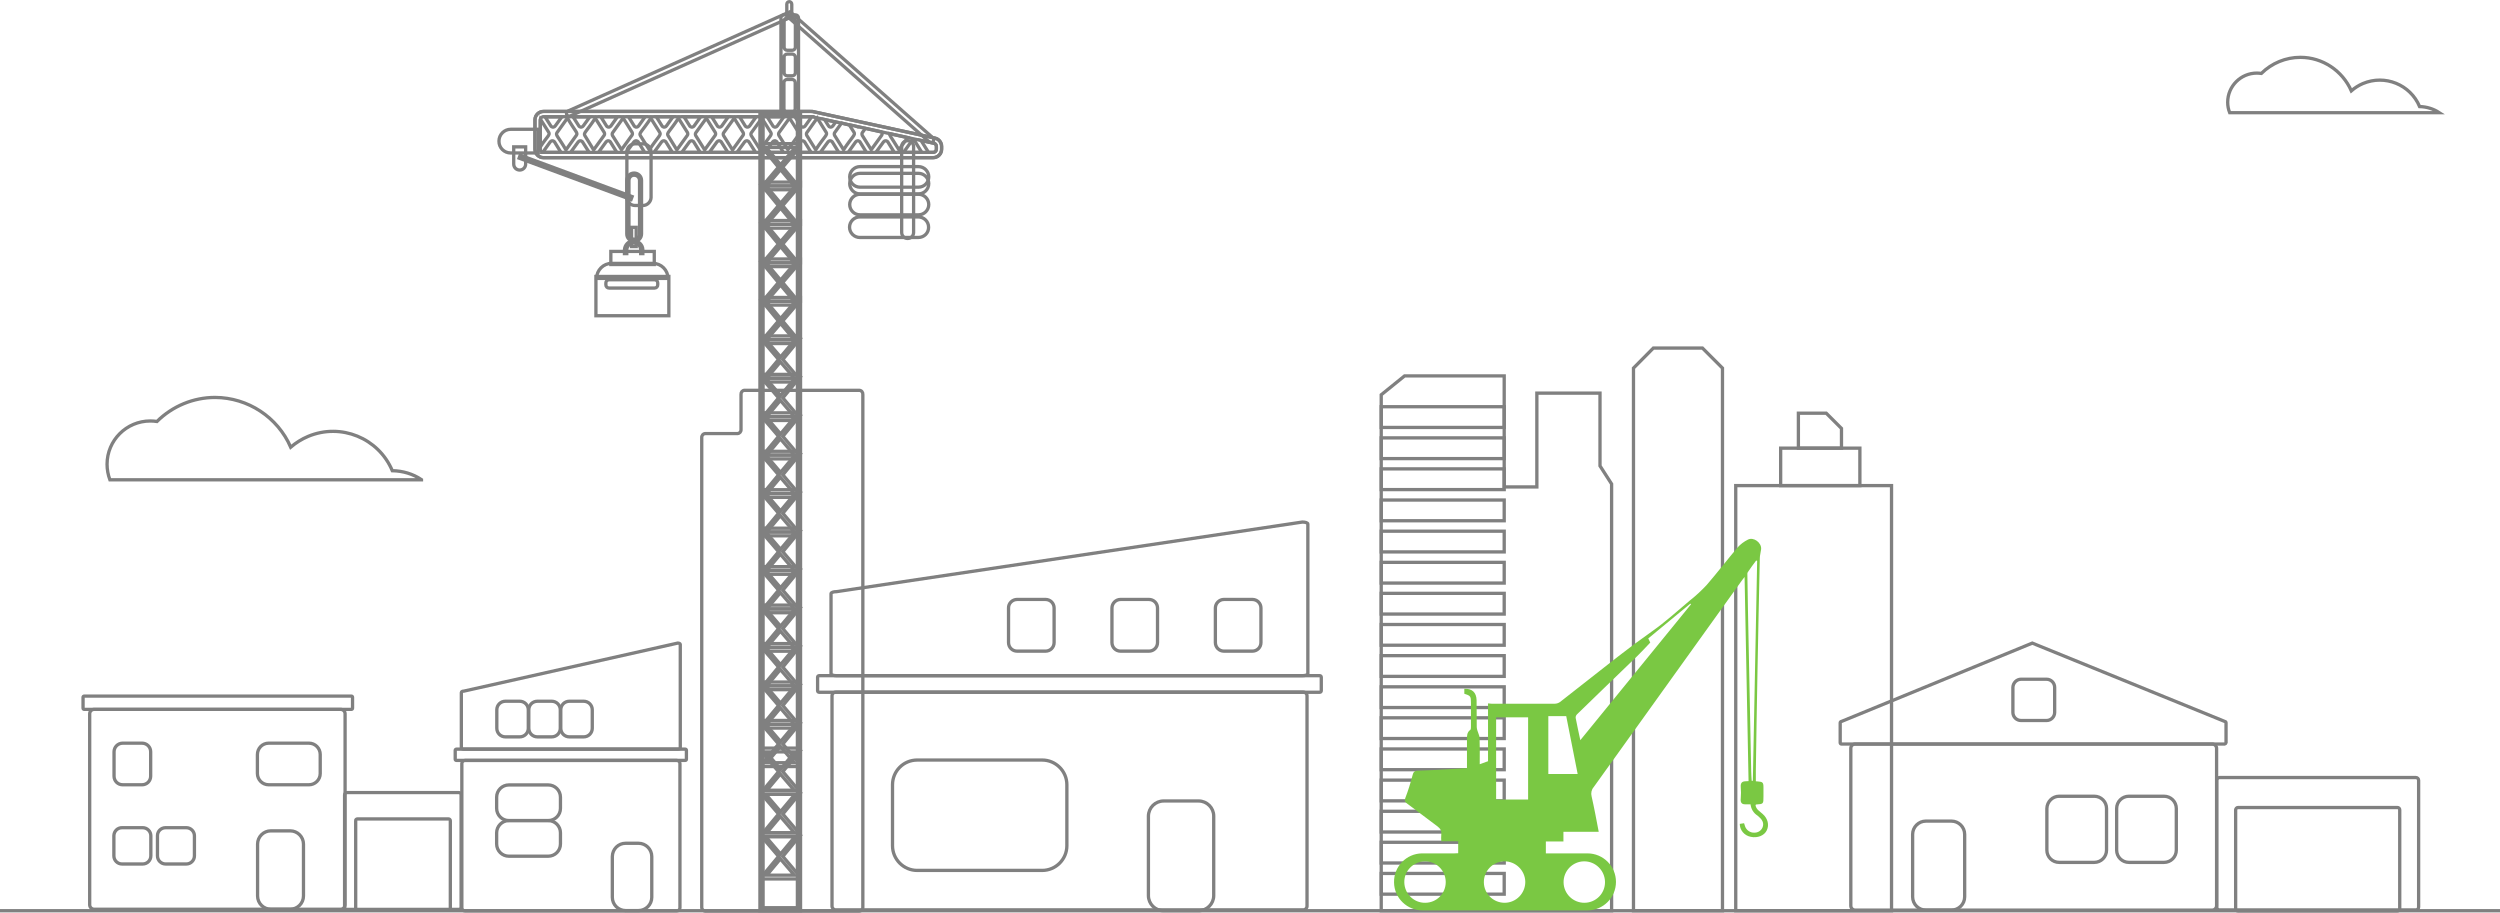 <?xml version="1.0" encoding="UTF-8"?> <!-- Generator: Adobe Illustrator 24.3.0, SVG Export Plug-In . SVG Version: 6.00 Build 0) --> <svg xmlns="http://www.w3.org/2000/svg" xmlns:xlink="http://www.w3.org/1999/xlink" version="1.1" id="Calque_1" x="0px" y="0px" viewBox="0 0 1508.4 550.7" style="enable-background:new 0 0 1508.4 550.7;" xml:space="preserve"> <style type="text/css"> .st0{fill:none;stroke:#808080;stroke-width:2;} .st1{fill:none;stroke:#808080;stroke-width:2;stroke-miterlimit:10;} .st2{fill:#7AC843;} </style> <g id="Groupe_330" transform="translate(-0.5 -529)"> <g id="Groupe_325"> <line id="Ligne_1" class="st0" x1="1508.9" y1="1078.5" x2="0.5" y2="1078.5"></line> <g id="Groupe_323"> <path id="Tracé_18" class="st1" d="M1472.3,597c-3.5-2.3-7.6-3.6-11.9-3.7c-5.6-13.3-20.9-19.5-34.2-13.9 c-2.6,1.1-4.9,2.6-7,4.4c-5.4-12.2-17.4-20.2-30.7-20.2c-8.9,0-17.3,3.5-23.6,9.7c-0.9-0.1-1.8-0.2-2.7-0.2 c-9.7,0-17.6,7.9-17.6,17.6c0,2.2,0.4,4.3,1.2,6.3L1472.3,597z"></path> <path id="Tracé_19" class="st1" d="M254.8,818.4c-5.2-3.5-11.3-5.3-17.6-5.4c-8.3-19.7-31-29-50.8-20.7 c-3.8,1.6-7.3,3.8-10.5,6.5c-7.9-18.1-25.8-29.9-45.6-30c-13.1,0-25.7,5.2-35.1,14.5c-1.3-0.2-2.7-0.3-4-0.3 c-14.4,0-26.1,11.7-26.1,26.1c0,3.2,0.6,6.4,1.7,9.4H254.8z"></path> <g id="Groupe_41" transform="translate(547.656 530)"> <g id="Groupe_2" transform="translate(157.996 201.683)"> <path id="Tracé_21" class="st1" d="M-223,2.3h0.7V1.5l0.1-0.1l-0.1-0.1V0h-23.8v2.3h0.5l10.2,11.9l-9.4,11.3h-0.9v2.3h23.2 v-2.3h-0.7l-9.6-11.3L-223,2.3z M-243.1,2.3h17.6l-8.7,10.4L-243.1,2.3z M-225.9,25.5h-16.6l8.2-9.8L-225.9,25.5z"></path> </g> <g id="Groupe_3" transform="translate(157.996 224.886)"> <path id="Tracé_22" class="st1" d="M-223,2.3h0.7V1.5l0.1-0.1l-0.1-0.1V0h-23.8v2.3h0.5l10.2,11.9l-9.4,11.3h-0.9v2.3h23.2 v-2.3h-0.7l-9.6-11.3L-223,2.3z M-243.1,2.3h17.6l-8.7,10.4L-243.1,2.3z M-225.9,25.5h-16.6l8.2-9.8L-225.9,25.5z"></path> </g> <g id="Groupe_4" transform="translate(157.996 248.089)"> <path id="Tracé_23" class="st1" d="M-223,2.3h0.7V1.5l0.1-0.1l-0.1-0.1V0h-23.8v2.3h0.5l10.2,11.9l-9.4,11.3h-0.9v2.3h23.2 v-2.3h-0.7l-9.6-11.3L-223,2.3z M-243.1,2.3h17.6l-8.7,10.4L-243.1,2.3z M-225.9,25.5h-16.6l8.2-9.8L-225.9,25.5z"></path> </g> <g id="Groupe_5" transform="translate(157.996 271.292)"> <path id="Tracé_24" class="st1" d="M-223,2.3h0.7V1.5l0.1-0.1l-0.1-0.1V0h-23.8v2.3h0.5l10.2,11.9l-9.4,11.3h-0.9v2.3h23.2 v-2.3h-0.7l-9.6-11.3L-223,2.3z M-243.1,2.3h17.6l-8.7,10.4L-243.1,2.3z M-225.9,25.5h-16.6l8.2-9.8L-225.9,25.5z"></path> </g> <g id="Groupe_6" transform="translate(157.996 294.495)"> <path id="Tracé_25" class="st1" d="M-223,2.3h0.7V1.5l0.1-0.1l-0.1-0.1V0h-23.8v2.3h0.5l10.2,11.9l-9.4,11.3h-0.9v2.3h23.2 v-2.3h-0.7l-9.6-11.3L-223,2.3z M-243.1,2.3h17.6l-8.7,10.4L-243.1,2.3z M-225.9,25.5h-16.6l8.2-9.8L-225.9,25.5z"></path> </g> <g id="Groupe_7" transform="translate(157.996 317.697)"> <path id="Tracé_26" class="st1" d="M-223,2.3h0.7V1.5l0.1-0.1l-0.1-0.1V0h-23.8v2.3h0.5l10.2,11.9l-9.4,11.3h-0.9v2.3h23.2 v-2.3h-0.7l-9.6-11.3L-223,2.3z M-243.1,2.3h17.6l-8.7,10.4L-243.1,2.3z M-225.9,25.5h-16.6l8.2-9.8L-225.9,25.5z"></path> </g> <g id="Groupe_8" transform="translate(157.996 340.9)"> <path id="Tracé_27" class="st1" d="M-223,2.3h0.7V1.5l0.1-0.1l-0.1-0.1V0h-23.8v2.3h0.5l10.2,11.9l-9.4,11.3h-0.9v2.3h23.2 v-2.3h-0.7l-9.6-11.3L-223,2.3z M-243.1,2.3h17.6l-8.7,10.4L-243.1,2.3z M-225.9,25.5h-16.6l8.2-9.8L-225.9,25.5z"></path> </g> <g id="Groupe_9" transform="translate(157.996 364.103)"> <path id="Tracé_28" class="st1" d="M-223,2.3h0.7V1.5l0.1-0.1l-0.1-0.1V0h-23.8v2.3h0.5l10.2,11.9l-9.4,11.3h-0.9v2.3h23.2 v-2.3h-0.7l-9.6-11.3L-223,2.3z M-243.1,2.3h17.6l-8.7,10.4L-243.1,2.3z M-225.9,25.5h-16.6l8.2-9.8L-225.9,25.5z"></path> </g> <g id="Groupe_10" transform="translate(157.996 387.306)"> <path id="Tracé_29" class="st1" d="M-223,2.3h0.7V1.5l0.1-0.1l-0.1-0.1V0h-23.8v2.3h0.5l10.2,11.9l-9.4,11.3h-0.9v2.3h23.2 v-2.3h-0.7l-9.6-11.3L-223,2.3z M-243.1,2.3h17.6l-8.7,10.4L-243.1,2.3z M-225.9,25.5h-16.6l8.2-9.8L-225.9,25.5z"></path> </g> <g id="Groupe_11" transform="translate(157.996 410.509)"> <path id="Tracé_30" class="st1" d="M-223,2.3h0.7V1.5l0.1-0.1l-0.1-0.1V0h-23.8v2.3h0.5l10.2,11.9l-9.4,11.3h-0.9v2.3h23.2 v-2.3h-0.7l-9.6-11.3L-223,2.3z M-243.1,2.3h17.6l-8.7,10.4L-243.1,2.3z M-225.9,25.5h-16.6l8.2-9.8L-225.9,25.5z"></path> </g> <g id="Groupe_12" transform="translate(157.996 433.712)"> <path id="Tracé_31" class="st1" d="M-223,2.3h0.7V1.5l0.1-0.1l-0.1-0.1V0h-23.8v2.3h0.5l10.2,11.9l-9.4,11.3h-0.9v2.3h23.2 v-2.3h-0.7l-9.6-11.3L-223,2.3z M-243.1,2.3h17.6l-8.7,10.4L-243.1,2.3z M-225.9,25.5h-16.6l8.2-9.8L-225.9,25.5z"></path> </g> <g id="Groupe_13" transform="translate(157.996 450.369)"> <path id="Tracé_32" class="st1" d="M-223,2.3h0.7V1.5l0.1-0.1l-0.1-0.1V0h-23.8v2.3h0.5l10.2,11.9l-9.4,11.3h-0.9v2.3h23.2 v-2.3h-0.7l-9.6-11.3L-223,2.3z M-243.1,2.3h17.6l-8.7,10.4L-243.1,2.3z M-225.9,25.5h-16.6l8.2-9.8L-225.9,25.5z"></path> </g> <g id="Groupe_14" transform="translate(157.996 475.951)"> <path id="Tracé_33" class="st1" d="M-223,2.3h0.7V1.5l0.1-0.1l-0.1-0.1V0h-23.8v2.3h0.5l10.2,11.9l-9.4,11.3h-0.9v2.3h23.2 v-2.3h-0.7l-9.6-11.3L-223,2.3z M-243.1,2.3h17.6l-8.7,10.4L-243.1,2.3z M-225.9,25.5h-16.6l8.2-9.8L-225.9,25.5z"></path> </g> <g id="Groupe_15" transform="translate(157.996 501.534)"> <path id="Tracé_34" class="st1" d="M-223,2.3h0.7V1.5l0.1-0.1l-0.1-0.1V0h-23.8v2.3h0.5l10.2,11.9l-9.4,11.3h-0.9v2.3h23.2 v-2.3h-0.7l-9.6-11.3L-223,2.3z M-243.1,2.3h17.6l-8.7,10.4L-243.1,2.3z M-225.9,25.5h-16.6l8.2-9.8L-225.9,25.5z"></path> </g> <g id="Groupe_40" transform="translate(0 0)"> <g id="Groupe_17" transform="translate(75.914 144.305)"> <g id="Groupe_16"> <path id="Tracé_35" class="st1" d="M-246.2,7.7h1.3V5.5c0-2.3,1.9-4.2,4.2-4.2c2.3,0,4.2,1.9,4.2,4.2v2.2h1.3V5.5 c0-3.1-2.6-5.5-5.6-5.5c-3,0-5.4,2.5-5.5,5.5V7.7z"></path> </g> </g> <g id="Groupe_18" transform="translate(77.221 103.32)"> <path id="Tracé_36" class="st1" d="M-246.2,36.8V4.6c0-2.5,1.9-4.5,4.4-4.5s4.5,1.9,4.5,4.4c0,0,0,0.1,0,0.1v32.2 c0,2.5-1.9,4.5-4.4,4.5s-4.5-1.9-4.5-4.4C-246.2,36.8-246.2,36.8-246.2,36.8z M-244.9,4.6v32.2c0,1.8,1.4,3.2,3.2,3.2 c1.8,0,3.2-1.4,3.2-3.2c0,0,0,0,0,0V4.6c0-1.8-1.4-3.2-3.2-3.2C-243.5,1.3-244.9,2.7-244.9,4.6 C-244.9,4.5-244.9,4.5-244.9,4.6z"></path> </g> <g id="Groupe_19" transform="translate(80.1 136.162)"> <rect id="Rectangle_11" x="-246.2" y="0" class="st1" width="2.8" height="11.6"></rect> </g> <g id="Groupe_20" transform="translate(77.274 85.783)"> <path id="Rectangle_12" class="st1" d="M-236.5,37.2h-4.8c-2.7,0-4.9-2.2-4.9-4.9V4.9c0-2.7,2.2-4.9,4.9-4.9h4.8 c2.7,0,4.9,2.2,4.9,4.9v27.5C-231.7,35-233.9,37.2-236.5,37.2z"></path> </g> <g id="Groupe_21" transform="translate(157.559 66.501)"> <path id="Tracé_37" class="st1" d="M-246.2,0h24.5v482h-24.5V0z M-223.6,1.7h-20.7v478.5h20.7V1.7z"></path> </g> <g id="Groupe_22" transform="translate(157.996 85.669)"> <path id="Tracé_38" class="st1" d="M-235.5,14.2l-9.6,11.3h-0.7v2.3h23.2v-2.3h-0.9l-9.4-11.3l10.2-11.9h0.5V0h-23.8v1.3 l-0.1,0.1l0.1,0.1v0.8h0.7L-235.5,14.2z M-234.2,12.7l-8.7-10.4h17.6L-234.2,12.7z M-234.2,15.7l8.2,9.8h-16.6L-234.2,15.7z"></path> </g> <g id="Groupe_23" transform="translate(157.996 108.872)"> <path id="Tracé_39" class="st1" d="M-235.5,14.2l-9.6,11.3h-0.7v2.3h23.2v-2.3h-0.9l-9.4-11.3l10.2-11.9h0.5V0h-23.8v1.3 l-0.1,0.1l0.1,0.1v0.8h0.7L-235.5,14.2z M-234.2,12.7l-8.7-10.4h17.6L-234.2,12.7z M-234.2,15.7l8.2,9.8h-16.6L-234.2,15.7z"></path> </g> <g id="Groupe_24" transform="translate(157.996 132.075)"> <path id="Tracé_40" class="st1" d="M-235.5,14.2l-9.6,11.3h-0.7v2.3h23.2v-2.3h-0.9l-9.4-11.3l10.2-11.9h0.5V0h-23.8v1.3 l-0.1,0.1l0.1,0.1v0.8h0.7L-235.5,14.2z M-234.2,12.7l-8.7-10.4h17.6L-234.2,12.7z M-234.2,15.7l8.2,9.8h-16.6L-234.2,15.7z"></path> </g> <g id="Groupe_25" transform="translate(157.996 155.278)"> <path id="Tracé_41" class="st1" d="M-235.5,14.2l-9.6,11.3h-0.7v2.3h23.2v-2.3h-0.9l-9.4-11.3l10.2-11.9h0.5V0h-23.8v1.3 l-0.1,0.1l0.1,0.1v0.8h0.7L-235.5,14.2z M-234.2,12.7l-8.7-10.4h17.6L-234.2,12.7z M-234.2,15.7l8.2,9.8h-16.6L-234.2,15.7z"></path> </g> <g id="Groupe_26" transform="translate(157.996 178.48)"> <path id="Tracé_42" class="st1" d="M-235.5,14.2l-9.6,11.3h-0.7v2.3h23.2v-2.3h-0.9l-9.4-11.3l10.2-11.9h0.5V0h-23.8v1.3 l-0.1,0.1l0.1,0.1v0.8h0.7L-235.5,14.2z M-234.2,12.7l-8.7-10.4h17.6L-234.2,12.7z M-234.2,15.7l8.2,9.8h-16.6L-234.2,15.7z"></path> </g> <g id="Groupe_27" transform="translate(170.141 7.944)"> <path id="Tracé_43" class="st1" d="M-237.4,0h-6.8c-1.1,0-1.9,0.9-1.9,1.9v56.6c0,1.1,0.9,1.9,1.9,1.9h6.8 c1.1,0,1.9-0.9,1.9-1.9V1.9C-235.5,0.9-236.4,0-237.4,0z M-242.3,1.9h3c1.1,0,1.9,0.9,1.9,1.9v15.7c0,1.1-0.9,1.9-1.9,1.9 c0,0,0,0,0,0h-3c-1.1,0-1.9-0.9-1.9-1.9V3.8C-244.3,2.8-243.4,1.9-242.3,1.9L-242.3,1.9z M-242.3,23.7h3 c1.1,0,1.9,0.9,1.9,1.9v9.3c0,1.1-0.9,1.9-1.9,1.9h-3c-1.1,0-1.9-0.9-1.9-1.9v-9.3C-244.3,24.5-243.4,23.7-242.3,23.7 L-242.3,23.7z M-239.4,58.6h-3c-1.1,0-1.9-0.9-1.9-1.9V40.9c0-1.1,0.9-1.9,1.9-1.9h3c1.1,0,1.9,0.9,1.9,1.9c0,0,0,0,0,0v15.7 C-237.4,57.7-238.3,58.6-239.4,58.6C-239.4,58.6-239.4,58.6-239.4,58.6z"></path> </g> <g id="Groupe_29" transform="translate(21.82 66.238)"> <g id="Groupe_28"> <path id="Tracé_44" class="st1" d="M-246.2,22.8V5.1c0-2.8,2.3-5.1,5.1-5.1h161.5c0.4,0,0.7,0,1.1,0.1l73.6,16 c2.3,0.5,4,2.6,4,5v1.7c0,2.8-2.3,5.1-5.1,5.1h-235.1C-243.9,27.9-246.2,25.6-246.2,22.8z M-241.1,3.2 c-1.1,0-1.9,0.9-1.9,1.9v17.7c0,1.1,0.9,1.9,1.9,1.9H-5.9c1.1,0,1.9-0.9,1.9-1.9v-1.7c0-0.9-0.6-1.7-1.5-1.9l-73.6-16 c-0.1,0-0.3,0-0.4,0L-241.1,3.2z"></path> </g> </g> <g id="Groupe_30" transform="translate(21.82 66.227)"> <path id="Tracé_45" class="st1" d="M-246.2,5.1v17.7c0,2.8,2.3,5.1,5.1,5.1H-5.9c2.8,0,5.1-2.3,5.1-5.1v-1.7 c0-2.4-1.7-4.5-4-5l-73.6-16c-1.1-0.2,9.3-0.1-162.6-0.1C-243.9,0-246.2,2.3-246.2,5.1z M-243,21.4c0-17.1,0-16.3,0.1-16.7 l5,7.9C-236.9,14.2-238.8,15-243,21.4L-243,21.4z M-75.9,4l5.4,8.6c1,1.6-0.8,2.2-6.3,10.5l-5.4-8.6c-0.3-0.6-0.3-1.3,0.1-1.8 L-75.9,4z M-79.6,24.7h-11.1l4.6-6.3c0.5-0.7,1.5-0.9,2.2-0.4c0.2,0.1,0.3,0.3,0.4,0.4L-79.6,24.7z M-216.1,14.6 c-1-1.6,0.8-2.2,6.3-10.5l5.4,8.6c0.3,0.6,0.3,1.3-0.1,1.8l-6.3,8.7L-216.1,14.6z M-217.1,8.8c-0.5,0.7-1.5,0.9-2.2,0.4 c-0.2-0.1-0.3-0.3-0.4-0.4l-3.5-5.5h10.1L-217.1,8.8z M-206.5,3.2h10.1l-4,5.6c-0.5,0.7-1.5,0.9-2.2,0.4 c-0.2-0.1-0.3-0.3-0.4-0.4L-206.5,3.2z M-199.4,14.6c-0.3-0.6-0.3-1.3,0.1-1.8L-193,4l5.4,8.6c0.3,0.6,0.3,1.3-0.1,1.8 l-6.3,8.7L-199.4,14.6z M-189.8,3.2h10.1l-4,5.6c-0.5,0.7-1.5,0.9-2.2,0.4c-0.2-0.1-0.3-0.3-0.4-0.4L-189.8,3.2z M-182.6,14.6 c-1-1.6,0.8-2.2,6.3-10.5l5.4,8.6c1,1.6-0.8,2.2-6.3,10.5L-182.6,14.6z M-173,3.2h10.1l-4,5.6c-0.5,0.7-1.5,0.9-2.2,0.4 c-0.2-0.1-0.3-0.3-0.4-0.4L-173,3.2z M-165.9,14.6c-1-1.6,0.8-2.2,6.3-10.5l5.4,8.6c0.3,0.6,0.3,1.3-0.1,1.8l-6.3,8.7 L-165.9,14.6z M-156.3,3.2h10.1l-4,5.6c-0.5,0.7-1.5,0.9-2.2,0.4c-0.2-0.1-0.3-0.3-0.4-0.4L-156.3,3.2z M-149.2,14.6 c-0.3-0.6-0.3-1.3,0.1-1.8l6.3-8.7l5.4,8.6c0.3,0.6,0.3,1.3-0.1,1.8l-6.3,8.7L-149.2,14.6z M-139.6,3.2h10.1l-4,5.6 c-0.5,0.7-1.5,0.9-2.2,0.4c-0.2-0.1-0.3-0.3-0.4-0.4L-139.6,3.2z M-132.4,14.6c-0.3-0.6-0.3-1.3,0.1-1.8l6.3-8.7l5.4,8.6 c0.3,0.6,0.3,1.3-0.1,1.8l-6.3,8.7L-132.4,14.6z M-122.8,3.2h10.1l-4,5.6c-0.5,0.7-1.5,0.9-2.2,0.4c-0.2-0.1-0.3-0.3-0.4-0.4 L-122.8,3.2z M-115.7,14.6c-0.3-0.6-0.3-1.3,0.1-1.8l6.3-8.7l5.4,8.6c1,1.6-0.8,2.2-6.3,10.5L-115.7,14.6z M-106.1,3.2h10.1 l-4,5.6c-0.5,0.7-1.5,0.9-2.2,0.4c-0.2-0.1-0.3-0.3-0.4-0.4L-106.1,3.2z M-87.2,12.6c0.3,0.6,0.3,1.3-0.1,1.8l-6.3,8.7 l-5.4-8.6c-0.3-0.6-0.3-1.3,0.1-1.8l6.3-8.7L-87.2,12.6z M-96.3,24.7h-11.1l4.6-6.3c0.5-0.7,1.5-0.9,2.2-0.4 c0.2,0.1,0.3,0.3,0.4,0.4L-96.3,24.7z M-113.1,24.7h-11.2l4.6-6.3c0.5-0.7,1.5-0.9,2.2-0.4c0.2,0.1,0.3,0.3,0.4,0.4 L-113.1,24.7z M-129.8,24.7h-11.2l4.6-6.3c0.5-0.7,1.5-0.9,2.2-0.4c0.2,0.1,0.3,0.3,0.4,0.4L-129.8,24.7z M-146.5,24.7h-11.1 l4.6-6.3c0.5-0.7,1.5-0.9,2.2-0.4c0.2,0.1,0.3,0.3,0.4,0.4L-146.5,24.7z M-163.3,24.7h-11.1l4.6-6.3c0.5-0.7,1.5-0.9,2.2-0.4 c0.2,0.1,0.3,0.3,0.4,0.4L-163.3,24.7z M-180,24.7h-11.1l4.6-6.3c0.5-0.7,1.5-0.9,2.2-0.4c0.2,0.1,0.3,0.3,0.4,0.4L-180,24.7z M-196.8,24.7h-11.1l4.6-6.3c0.5-0.7,1.5-0.9,2.2-0.4c0.2,0.1,0.3,0.3,0.4,0.4L-196.8,24.7z M-213.5,24.7h-11.2l4.6-6.3 c0.5-0.7,1.5-0.9,2.2-0.4c0.2,0.1,0.3,0.3,0.4,0.4L-213.5,24.7z M-232.9,12.8l6.3-8.8c4.7,8.1,6.5,8.9,5.4,10.4l-6.3,8.8 C-232.2,15.1-234,14.3-232.9,12.8L-232.9,12.8z M-234,8.8c-0.5,0.7-1.5,0.9-2.2,0.4c-0.2-0.1-0.3-0.3-0.4-0.4l-3.5-5.5h10.1 L-234,8.8z M-79.2,3.2l-4,5.6c-0.5,0.7-1.5,0.9-2.2,0.4c-0.2-0.1-0.3-0.3-0.4-0.4l-3.5-5.5C-79,3.2-79.6,3.2-79.2,3.2 L-79.2,3.2z M-64.8,6.4l-1.7,2.4C-67,9.5-68,9.7-68.7,9.2C-68.9,9-69,8.9-69.1,8.7l-2.4-3.8L-64.8,6.4z M-56.5,8.2l2.8,4.4 c1,1.6-0.8,2.3-6.3,10.5l-5.4-8.6c-0.3-0.6-0.3-1.3,0.1-1.8l4.1-5.7L-56.5,8.2z M-50.7,9.4c-0.4,0.1-0.9,0-1.3-0.3L-50.7,9.4z M-37.1,12.4c0.5,0.6,0.5,1.4,0.1,2l-6.3,8.7l-5.4-8.6c-0.3-0.6-0.3-1.3,0.1-1.8l1.8-2.5L-37.1,12.4z M-21.3,15.8l-5.3,7.3 c-5.4-8.8-5.8-8.6-5.6-9.7L-21.3,15.8z M-5.9,24.7h-3c-0.1-0.6-0.1-0.3-4.4-7.2l7.8,1.7c2.1,0.5,1.4,3,1.5,3.6 C-4,23.9-4.9,24.7-5.9,24.7L-5.9,24.7z M-23.8,24.7l4.5-6.3c0.5-0.7,1.5-0.9,2.2-0.4c0.2,0.1,0.3,0.3,0.4,0.4l3.9,6.3H-23.8z M-40.5,24.7l4.6-6.3c0.5-0.7,1.5-0.9,2.2-0.4c0.2,0.1,0.3,0.3,0.4,0.4l3.9,6.3H-40.5z M-57.2,24.7l4.5-6.3 c0.5-0.7,1.5-0.9,2.2-0.4c0.2,0.1,0.3,0.3,0.4,0.4l3.9,6.3H-57.2z M-74,24.7l4.6-6.3c0.5-0.7,1.5-0.9,2.2-0.4 c0.2,0.1,0.3,0.3,0.4,0.4l3.9,6.3H-74z M-241.1,24.7c-0.1,0-0.3,0-0.4,0l4.5-6.3c0.5-0.7,1.5-0.9,2.2-0.4 c0.2,0.1,0.3,0.3,0.4,0.4l3.9,6.3L-241.1,24.7z"></path> </g> <g id="Groupe_31" transform="translate(243.075 83.882)"> <path id="Rectangle_13" class="st1" d="M-242.6,59L-242.6,59c-2,0-3.6-1.6-3.6-3.6l0,0V3.6c0-2,1.6-3.6,3.6-3.6l0,0 c2,0,3.6,1.6,3.6,3.6v51.8C-239,57.4-240.6,59-242.6,59C-242.6,59-242.6,59-242.6,59z"></path> </g> <g id="Groupe_32" transform="translate(211.619 99.432)"> <path id="Rectangle_14" class="st1" d="M-204.6,12.5h-35.3c-3.4,0-6.2-2.8-6.2-6.2l0,0c0-3.4,2.8-6.2,6.2-6.2h35.3 c3.4,0,6.2,2.8,6.2,6.2l0,0C-198.4,9.7-201.2,12.5-204.6,12.5z"></path> </g> <g id="Groupe_33" transform="translate(211.619 103.489)"> <path id="Rectangle_15" class="st1" d="M-204.6,12.5h-35.3c-3.4,0-6.2-2.8-6.2-6.2l0,0c0-3.4,2.8-6.2,6.2-6.2h35.3 c3.4,0,6.2,2.8,6.2,6.2l0,0C-198.4,9.7-201.2,12.5-204.6,12.5z"></path> </g> <g id="Groupe_34" transform="translate(211.619 116.119)"> <path id="Rectangle_16" class="st1" d="M-204.6,12.5h-35.3c-3.4,0-6.2-2.8-6.2-6.2c0,0,0,0,0,0l0,0c0-3.4,2.8-6.2,6.2-6.2 h35.3c3.4,0,6.2,2.8,6.2,6.2c0,0,0,0,0,0l0,0C-198.4,9.7-201.2,12.5-204.6,12.5z"></path> </g> <g id="Groupe_35" transform="translate(211.619 129.785)"> <path id="Rectangle_17" class="st1" d="M-204.7,12.5h-35.3c-3.4,0-6.2-2.8-6.2-6.2l0,0c0-3.4,2.8-6.2,6.2-6.2h35.3 c3.4,0,6.2,2.8,6.2,6.2l0,0C-198.4,9.7-201.2,12.5-204.7,12.5z"></path> </g> <g id="Groupe_37" transform="translate(40.932 6.063)"> <g id="Groupe_36"> <path id="Tracé_46" class="st1" d="M-26.3,78.9c0.9,0,1.6-0.7,1.6-1.6c0-0.5-0.2-0.9-0.5-1.2L-111.4,0l-133.9,59.9 c-0.8,0.3-1.2,1.3-0.9,2.1s1.3,1.2,2.1,0.9c0,0,0,0,0.1,0l132-59.1l84.5,74.7C-27.1,78.7-26.7,78.9-26.3,78.9z"></path> </g> </g> <g id="Groupe_38" transform="translate(173.766)"> <path id="Rectangle_18" class="st1" d="M-244.7,9.9L-244.7,9.9c-0.8,0-1.5-0.7-1.5-1.5l0,0V1.5c0-0.8,0.7-1.5,1.5-1.5l0,0 c0.8,0,1.5,0.7,1.5,1.5v6.9C-243.1,9.2-243.8,9.9-244.7,9.9z"></path> </g> <path id="Tracé_47" class="st1" d="M-239,91.3h16.6V77H-239c-3.9,0-7.1,3.2-7.1,7.1l0,0C-246.2,88.1-243,91.3-239,91.3 C-239,91.3-239,91.3-239,91.3z"></path> <path id="Rectangle_19" class="st1" d="M-233.6,101.6L-233.6,101.6c-2,0-3.6-1.6-3.6-3.6l0,0V87.6l0,0h7.2l0,0V98 C-230,100-231.6,101.6-233.6,101.6C-233.6,101.6-233.6,101.6-233.6,101.6z"></path> <g id="Groupe_39" transform="translate(12.277 92.571)"> <rect id="Rectangle_20" x="-213.1" y="-22.6" transform="matrix(0.347 -0.938 0.938 0.347 -151.088 -190.201)" class="st1" width="1.9" height="72"></rect> </g> <rect id="Rectangle_21" x="-178.6" y="150.7" class="st1" width="26.2" height="7.9"></rect> <path id="Rectangle_22" class="st1" d="M-144.1,167h-43.1l0,0l0,0c0-5,4.1-9.1,9.1-9.1l0,0h24.9 C-148.2,157.9-144.1,162-144.1,167L-144.1,167L-144.1,167z"></path> <path id="Tracé_48" class="st1" d="M-187.6,165.8v23.7h44v-23.7H-187.6z M-181.6,169.7c0-1,0.8-1.9,1.9-1.9h27.5 c1,0,1.9,0.8,1.9,1.9v1.2c0,1-0.8,1.9-1.9,1.9h-27.5c-1,0-1.9-0.8-1.9-1.9V169.7z"></path> </g> </g> <g id="Groupe_44" transform="translate(667.076 739)"> <path id="Tracé_54" class="st1" d="M298.8,71.1V27.2h-38.1v56.6H241v-67h-60.1l-14.1,11.4v311.3h139V82L298.8,71.1z"></path> <rect id="Rectangle_47" x="380.7" y="83" class="st1" width="94" height="256.5"></rect> <rect id="Rectangle_48" x="407.8" y="60.4" class="st1" width="47.8" height="22.6"></rect> <path id="Tracé_55" class="st1" d="M444.5,60.4h-26V39.3h16.8l9.2,9.2L444.5,60.4z"></path> <path id="Tracé_57" class="st1" d="M372.7,339.5h-53.7V12.1L331,0h29.6l12.1,12.1L372.7,339.5z"></path> <rect id="Rectangle_49" x="166.8" y="35.4" class="st1" width="74.2" height="12.5"></rect> <rect id="Rectangle_50" x="166.8" y="54.2" class="st1" width="74.2" height="12.5"></rect> <rect id="Rectangle_51" x="166.8" y="72.9" class="st1" width="74.2" height="12.5"></rect> <rect id="Rectangle_52" x="166.8" y="91.7" class="st1" width="74.2" height="12.5"></rect> <rect id="Rectangle_53" x="166.8" y="110.5" class="st1" width="74.2" height="12.5"></rect> <rect id="Rectangle_54" x="166.8" y="129.3" class="st1" width="74.2" height="12.5"></rect> <rect id="Rectangle_55" x="166.8" y="148" class="st1" width="74.2" height="12.5"></rect> <rect id="Rectangle_56" x="166.8" y="166.8" class="st1" width="74.2" height="12.5"></rect> <rect id="Rectangle_57" x="166.8" y="185.6" class="st1" width="74.2" height="12.5"></rect> <rect id="Rectangle_58" x="166.8" y="204.4" class="st1" width="74.2" height="12.5"></rect> <rect id="Rectangle_59" x="166.8" y="223.1" class="st1" width="74.2" height="12.5"></rect> <rect id="Rectangle_60" x="166.8" y="241.9" class="st1" width="74.2" height="12.5"></rect> <rect id="Rectangle_61" x="166.8" y="260.7" class="st1" width="74.2" height="12.5"></rect> <rect id="Rectangle_62" x="166.8" y="279.5" class="st1" width="74.2" height="12.5"></rect> <rect id="Rectangle_63" x="166.8" y="298.2" class="st1" width="74.2" height="12.5"></rect> <rect id="Rectangle_64" x="166.8" y="317" class="st1" width="74.2" height="12.5"></rect> </g> <g id="Groupe_176" transform="translate(296.809 949)"> <path id="Rectangle_307" class="st1" d="M-239.5,8h148.7c1.5,0,2.7,1.2,2.7,2.7v115.2c0,1.5-1.2,2.7-2.7,2.7h-148.7 c-1.5,0-2.7-1.2-2.7-2.7V10.7C-242.2,9.2-241,8-239.5,8z"></path> <path id="Rectangle_308" class="st1" d="M-245.5,0h161.2c0.4,0,0.7,0.3,0.7,0.7v6.6c0,0.4-0.3,0.7-0.7,0.7h-161.2 c-0.4,0-0.7-0.3-0.7-0.7V0.7C-246.2,0.3-245.9,0-245.5,0z"></path> <path id="Rectangle_309" class="st1" d="M-87,58.2h67.5c0.8,0,1.4,0.6,1.4,1.4v67.7c0,0.8-0.6,1.4-1.4,1.4H-87 c-0.8,0-1.4-0.6-1.4-1.4V59.6C-88.4,58.8-87.7,58.2-87,58.2z"></path> <path id="Rectangle_310" class="st1" d="M-80.6,74.1h54.9c0.6,0,1.1,0.5,1.1,1.1v52.7c0,0.6-0.5,1.1-1.1,1.1h-54.9 c-0.6,0-1.1-0.5-1.1-1.1V75.2C-81.8,74.6-81.3,74.1-80.6,74.1z"></path> <path id="Rectangle_311" class="st1" d="M-132.9,81.3h11.7c4.4,0,8,3.6,8,8l0,0v31.3c0,4.4-3.6,8-8,8l0,0h-11.7 c-4.4,0-8-3.6-8-8c0,0,0,0,0,0V89.3C-140.9,84.9-137.3,81.3-132.9,81.3C-132.9,81.3-132.9,81.3-132.9,81.3z"></path> <path id="Rectangle_312" class="st1" d="M-222.7,79.4h12.5c2.7,0,4.9,2.2,4.9,4.9v12.1c0,2.7-2.2,4.9-4.9,4.9l0,0h-12.5 c-2.7,0-4.9-2.2-4.9-4.9V84.2C-227.5,81.5-225.4,79.4-222.7,79.4C-222.7,79.4-222.7,79.4-222.7,79.4z"></path> <path id="Rectangle_313" class="st1" d="M-196.4,79.4h12.5c2.7,0,4.9,2.2,4.9,4.9v12.1c0,2.7-2.2,4.9-4.9,4.9l0,0h-12.5 c-2.7,0-4.9-2.2-4.9-4.9V84.2C-201.3,81.5-199.1,79.4-196.4,79.4C-196.4,79.4-196.4,79.4-196.4,79.4z"></path> <path id="Rectangle_314" class="st1" d="M-222.3,28.4h11.7c2.9,0,5.2,2.3,5.2,5.2l0,0v14.7c0,2.9-2.3,5.2-5.2,5.2l0,0h-11.7 c-2.9,0-5.2-2.3-5.2-5.2V33.6C-227.5,30.8-225.2,28.4-222.3,28.4z"></path> <path id="Rectangle_315" class="st1" d="M-134.2,28.4h24.3c3.8,0,6.8,3.1,6.8,6.8c0,0,0,0,0,0v11.5c0,3.8-3.1,6.8-6.8,6.8h-24.3 c-3.8,0-6.8-3.1-6.8-6.8V35.3C-141,31.5-138,28.4-134.2,28.4z"></path> </g> <g id="Groupe_177" transform="translate(623 -1911.878)"> <path id="Rectangle_316" class="st1" d="M496.8,2889.8h215.5c1.4,0,2.6,1.2,2.6,2.6c0,0,0,0,0,0v95c0,1.4-1.2,2.6-2.6,2.6l0,0 H496.8c-1.4,0-2.6-1.2-2.6-2.6v-95C494.2,2890.9,495.4,2889.8,496.8,2889.8C496.8,2889.8,496.8,2889.8,496.8,2889.8z"></path> <path id="Tracé_305" class="st1" d="M719.8,2889.8H488.5c-0.4,0-0.7-0.4-0.7-0.8v-12c0-0.4,0.3-0.8,0.7-0.8l115.2-47.3 l116.2,47.3c0.4,0,0.7,0.4,0.7,0.8v12C720.5,2889.4,720.2,2889.7,719.8,2889.8z"></path> <path id="Rectangle_317" class="st1" d="M716.7,2910h118.4c1,0,1.7,0.8,1.7,1.7v76.5c0,1-0.8,1.7-1.7,1.7H716.7 c-1,0-1.7-0.8-1.7-1.7v-76.5C715,2910.8,715.8,2910,716.7,2910z"></path> <path id="Rectangle_318" class="st1" d="M727.8,2928.1H824c0.8,0,1.4,0.6,1.4,1.4v59.6c0,0.8-0.6,1.4-1.4,1.4h-96.2 c-0.8,0-1.4-0.6-1.4-1.4v-59.6C726.5,2928.7,727.1,2928.1,727.8,2928.1z"></path> <path id="Rectangle_319" class="st1" d="M539.5,2936.3h15.4c4.4,0,8,3.6,8,8l0,0v37.7c0,4.4-3.6,8-8,8l0,0h-15.4 c-4.4,0-8-3.6-8-8c0,0,0,0,0,0v-37.7C531.5,2939.9,535.1,2936.3,539.5,2936.3C539.5,2936.3,539.5,2936.3,539.5,2936.3z"></path> <path id="Rectangle_320" class="st1" d="M662,2921.3h21.2c4.1,0,7.4,3.3,7.4,7.4v25.1c0,4.1-3.3,7.4-7.4,7.4h-21.2 c-4.1,0-7.4-3.3-7.4-7.4c0,0,0,0,0,0v-25.1C654.6,2924.6,657.9,2921.3,662,2921.3C662,2921.3,662,2921.3,662,2921.3z"></path> <path id="Rectangle_321" class="st1" d="M619.9,2921.3h21.2c4.1,0,7.4,3.3,7.4,7.4v25.1c0,4.1-3.3,7.4-7.4,7.4h-21.2 c-4.1,0-7.4-3.3-7.4-7.4c0,0,0,0,0,0v-25.1C612.6,2924.6,615.9,2921.3,619.9,2921.3C619.9,2921.3,619.9,2921.3,619.9,2921.3z"></path> <path id="Rectangle_322" class="st1" d="M596.9,2850.7h15.4c2.7,0,4.9,2.2,4.9,4.9c0,0,0,0,0,0v15.1c0,2.7-2.2,4.9-4.9,4.9l0,0 h-15.4c-2.7,0-4.9-2.2-4.9-4.9v-15.1C592.1,2852.9,594.3,2850.7,596.9,2850.7C596.9,2850.7,596.9,2850.7,596.9,2850.7z"></path> </g> <g id="Groupe_178" transform="translate(521.353 917)"> <path id="Tracé_306" class="st1" d="M-111.9,64H-241c-0.8,0-1.5-0.4-1.5-0.8V29.8c0-0.5,0.7-0.8,1.5-0.8l129.1-29 c0.8,0,1.5,0.4,1.5,0.8v62.4C-110.3,63.7-111,64-111.9,64z"></path> <path id="Rectangle_323" class="st1" d="M-245.5,64h138.1c0.4,0,0.7,0.3,0.7,0.7v5.4c0,0.4-0.3,0.7-0.7,0.7h-138.1 c-0.4,0-0.7-0.3-0.7-0.7v-5.4C-246.2,64.4-245.9,64-245.5,64z"></path> <path id="Rectangle_324" class="st1" d="M-143.4,120.8h7.8c4.4,0,8,3.6,8,8l0,0v24.6c0,4.4-3.6,8-8,8l0,0h-7.8c-4.4,0-8-3.6-8-8 v-24.6C-151.3,124.3-147.8,120.8-143.4,120.8C-143.4,120.8-143.4,120.8-143.4,120.8z"></path> <path id="Rectangle_325" class="st1" d="M-215.9,35.1h8.6c2.9,0,5.2,2.3,5.2,5.2v11.1c0,2.9-2.3,5.2-5.2,5.2h-8.6 c-2.9,0-5.2-2.3-5.2-5.2V40.3C-221.1,37.4-218.8,35.1-215.9,35.1z"></path> <path id="Rectangle_326" class="st1" d="M-196.6,35.1h8.6c2.9,0,5.2,2.3,5.2,5.2v11.1c0,2.9-2.3,5.2-5.2,5.2h-8.6 c-2.9,0-5.2-2.3-5.2-5.2V40.3C-201.8,37.4-199.5,35.1-196.6,35.1z"></path> <path id="Rectangle_327" class="st1" d="M-177.3,35.1h8.6c2.9,0,5.2,2.3,5.2,5.2v11.1c0,2.9-2.3,5.2-5.2,5.2h-8.6 c-2.9,0-5.2-2.3-5.2-5.2V40.3C-182.5,37.4-180.2,35.1-177.3,35.1z"></path> <path id="Rectangle_328" class="st1" d="M-213.8,85.6h23.7c4.1,0,7.4,3.3,7.4,7.4c0,0,0,0,0,0v6.7c0,4.1-3.3,7.4-7.4,7.4h-23.7 c-4.1,0-7.4-3.3-7.4-7.4V93C-221.2,88.9-217.9,85.6-213.8,85.6C-213.8,85.6-213.8,85.6-213.8,85.6z"></path> <path id="Rectangle_329" class="st1" d="M-213.8,107.1h23.7c4.1,0,7.4,3.3,7.4,7.4c0,0,0,0,0,0v6.7c0,4.1-3.3,7.4-7.4,7.4h-23.7 c-4.1,0-7.4-3.3-7.4-7.4v-6.7C-221.2,110.5-217.9,107.1-213.8,107.1C-213.8,107.1-213.8,107.1-213.8,107.1z"></path> <path id="Rectangle_330" class="st1" d="M-240.3,70.8h127.8c1,0,1.9,0.8,1.9,1.9c0,0,0,0,0,0v87c0,1-0.8,1.9-1.9,1.9h-127.8 c-1,0-1.9-0.8-1.9-1.9c0,0,0,0,0,0v-87C-242.2,71.7-241.4,70.8-240.3,70.8C-240.3,70.8-240.3,70.8-240.3,70.8z"></path> </g> <g id="Groupe_221" transform="translate(578.006 -2555.122)"> <path id="Tracé_334" class="st1" d="M208.3,3491.8H-72.8c-1.8,0-3.3-0.5-3.3-1.2v-48.3c0-0.7,1.5-1.2,3.3-1.2l281.1-42 c1.8,0,3.3,0.5,3.3,1.2v90.3C211.6,3491.3,210.1,3491.8,208.3,3491.8z"></path> <path id="Rectangle_334" class="st1" d="M-83.3,3491.8h302.1c0.5,0,0.9,0.4,0.9,0.9v8.2c0,0.5-0.4,0.9-0.9,0.9H-83.3 c-0.5,0-0.9-0.4-0.9-0.9v-8.2C-84.2,3492.2-83.8,3491.8-83.3,3491.8z"></path> <path id="Rectangle_335" class="st1" d="M124.6,3567.4h21.1c5,0,9.1,4.1,9.1,9.1l0,0v48c0,5-4.1,9.1-9.1,9.1h-21.2 c-5,0-9.1-4.1-9.1-9.1v-48C115.5,3571.4,119.6,3567.4,124.6,3567.4z"></path> <path id="Rectangle_336" class="st1" d="M36.2,3445.8h17.1c2.9,0,5.2,2.3,5.2,5.2l0,0v20.8c0,2.9-2.3,5.2-5.2,5.2l0,0H36.2 c-2.9,0-5.2-2.3-5.2-5.2V3451C30.9,3448.2,33.3,3445.8,36.2,3445.8z"></path> <path id="Rectangle_337" class="st1" d="M98.6,3445.8h17.1c2.9,0,5.2,2.3,5.2,5.2l0,0v20.8c0,2.9-2.3,5.2-5.2,5.2l0,0H98.6 c-2.9,0-5.2-2.3-5.2-5.2V3451C93.4,3448.2,95.7,3445.8,98.6,3445.8z"></path> <path id="Rectangle_338" class="st1" d="M161,3445.8h17.1c2.9,0,5.2,2.3,5.2,5.2l0,0v20.8c0,2.9-2.3,5.2-5.2,5.2l0,0H161 c-2.9,0-5.2-2.3-5.2-5.2V3451C155.8,3448.2,158.1,3445.8,161,3445.8z"></path> <path id="Rectangle_339" class="st1" d="M-24.1,3542.7h75.4c8.2,0,14.9,6.7,14.9,14.9l0,0v36.8c0,8.2-6.7,14.9-14.9,14.9h-75.4 c-8.2,0-14.9-6.7-14.9-14.9v-36.8C-39,3549.4-32.4,3542.7-24.1,3542.7z"></path> <path id="Rectangle_340" class="st1" d="M-73.2,3501.7h282c1.3,0,2.3,1,2.3,2.3c0,0,0,0,0,0v126.8c0,1.3-1,2.3-2.3,2.3l0,0 H-73.2c-1.3,0-2.3-1-2.3-2.3V3504C-75.5,3502.7-74.5,3501.7-73.2,3501.7C-73.2,3501.7-73.2,3501.7-73.2,3501.7z"></path> </g> <path id="Tracé_335" class="st1" d="M447.6,767v21.1c0.1,1.3-0.8,2.4-2.1,2.5H426c-1.3,0.1-2.2,1.2-2.1,2.5v283.1 c-0.1,1.3,0.8,2.4,2.1,2.5H519c1.3-0.1,2.2-1.2,2.1-2.5V767c0.1-1.3-0.8-2.4-2.1-2.5h-69.4C448.4,764.6,447.5,765.7,447.6,767z"></path> <path id="Tracé_118" class="st2" d="M900.5,953.6c12.7,0,25.4,0,38,0c1.2,0,2.3-0.4,3.2-1c11.6-9,23.1-18.2,34.7-27.2 c6.8-5.3,13.8-10.5,20.9-15.5c8-5.6,15.3-12.3,22.8-18.6c3.6-2.8,6.9-5.9,10.1-9.3c6.4-7.4,12.3-15.1,18.6-22.6 c1.8-2,3.9-3.6,6.3-4.8c3.4-1.8,8.3,1.8,8,5.7c-0.2,1.9-0.8,3.7-0.8,5.5c-0.5,22.8-1,45.6-1.4,68.3c-0.4,20-0.7,40-1,60 c0,2.1,0,4.1,0,6.3c0.5,0.1,0.9,0.1,1.2,0.1c2.9,0.2,3.4,0.6,3.4,3.5c0,1.9,0,3.8,0,5.6c0,4.5,0,4.5-4.4,4.8 c-0.1,0-0.2,0.1-0.4,0.3c0.3,2.7,2.6,3.8,4.3,5.4c3.1,2.7,4.1,6.6,2.5,9.9c-1.5,3.2-5.6,4.8-9.7,3.9c-3.8-0.7-6.6-4-6.6-7.8 l2.6-0.4c0.3,0.8,0.4,1.3,0.6,1.9c0.8,2.3,3.1,3.9,5.5,3.8c2.2,0.1,4.3-1.2,5.1-3.3c0.8-2.2,0.1-4.2-2.1-6.1 c-0.3-0.3-0.7-0.6-1-0.9c-2.4-1.5-3.9-4-4.2-6.8c-1.1,0-2,0-3,0c-2.4,0.1-3.2-1.1-2.9-3.7c0.2-2.2,0.2-4.4,0-6.7 c-0.2-2.3,0.6-3.4,2.7-3.5c0.6,0,1.2-0.1,2-0.1c-0.8-40.9-1.6-81.7-2.4-123.2c-0.8,1.1-1.2,1.6-1.6,2.1 c-29.8,41.6-59.7,83.2-89.5,124.8c-1.3,1.5-1.7,3.6-1.2,5.5c1.6,7,2.9,14.1,4.3,21.4h-21.3v5.8h-10.6v7.2c8.5,0,16.8,0,25.1,0 c9.5,0,17.2,7.7,17.2,17.2s-7.7,17.2-17.2,17.2c-33.1,0-66.2,0-99.2,0c-9.5,0.2-17.4-7.4-17.5-16.9c-0.2-9.5,7.4-17.4,16.9-17.5 c0.3,0,0.5,0,0.8,0c6.2,0,12.5,0,18.7,0c0.8,0,1.6-0.1,2.3-0.1v-7.2h-10.2c-0.1-1.4-0.1-2.7,0-4.1c0.3-2.2-0.6-3.6-2.3-4.9 c-6.2-4.6-12.3-9.3-18.5-13.9c-1.2-0.9-1.5-1.7-0.9-3.2c1.7-4.4,3.1-8.9,4.3-13.5c0.5-2.1,1.2-3,3.2-3c4.5-0.1,9-0.4,13.5-0.6 c5.4-0.3,10.7-0.6,16.2-0.9c0-5.9,0-11.6,0-17.3c0-2.2-0.1-4.3,2-5.8c0.4-0.3,0.4-1.4,0.4-2.1c0-4.7,0-9.4,0-14.2 c0-4-0.2-4.3-4-5.5v-3c4.7-0.2,7.3,2.2,7.4,6.9c0.1,5.4,0,10.8,0.1,16.2c0,0.7,0.2,1.4,0.4,2.1c0.4,1.5,1.2,2.9,1.3,4.3 c0.2,5.2,0.1,10.4,0.1,16l5-1.8v-34.9L900.5,953.6z M903.2,1011.4h19.3v-49.6h-19.3V1011.4z M1020.8,893.6l-0.4-0.4l-25.4,21 c0.5,1,0.9,1.8,1.2,2.5c-2.6,2.7-5.1,5.5-7.8,8.1c-12.2,11.8-24.4,23.5-36.5,35.3c-0.5,0.6-0.8,1.3-0.7,2.1 c0.8,4.3,1.8,8.6,2.8,13.4L1020.8,893.6z M952.4,996c-2.3-11.6-4.6-23.2-6.9-34.9h-10.8V996H952.4z M1055,874.3 c-0.2,0.5-0.3,1-0.2,1.5c0.2,14.6,0.5,29.2,0.8,43.8c0.5,24.9,1,49.7,1.5,74.6c0,2,0.2,3.9,0.3,5.9h0.7 c0.9-44.2,1.7-88.5,2.6-132.7l-0.6-0.2C1058.3,869.6,1056.6,871.9,1055,874.3L1055,874.3z M872.8,1061.1 c-0.1-6.9-5.7-12.5-12.6-12.4c-6.9,0.1-12.5,5.7-12.4,12.6s5.7,12.5,12.6,12.4c0,0,0,0,0,0c6.9,0,12.4-5.6,12.4-12.5 C872.8,1061.2,872.8,1061.2,872.8,1061.1L872.8,1061.1z M968.9,1061.1c-0.1-6.9-5.8-12.5-12.7-12.4c-6.9,0.1-12.4,5.8-12.3,12.7 c0.1,6.9,5.8,12.4,12.7,12.3C963.5,1073.6,969,1068,968.9,1061.1z M920.8,1061.1c-0.1-6.9-5.8-12.5-12.7-12.4 c-6.9,0.1-12.4,5.8-12.3,12.7c0.1,6.9,5.8,12.4,12.7,12.3C915.3,1073.6,920.8,1068,920.8,1061.1z"></path> </g> </g> </g> </svg> 